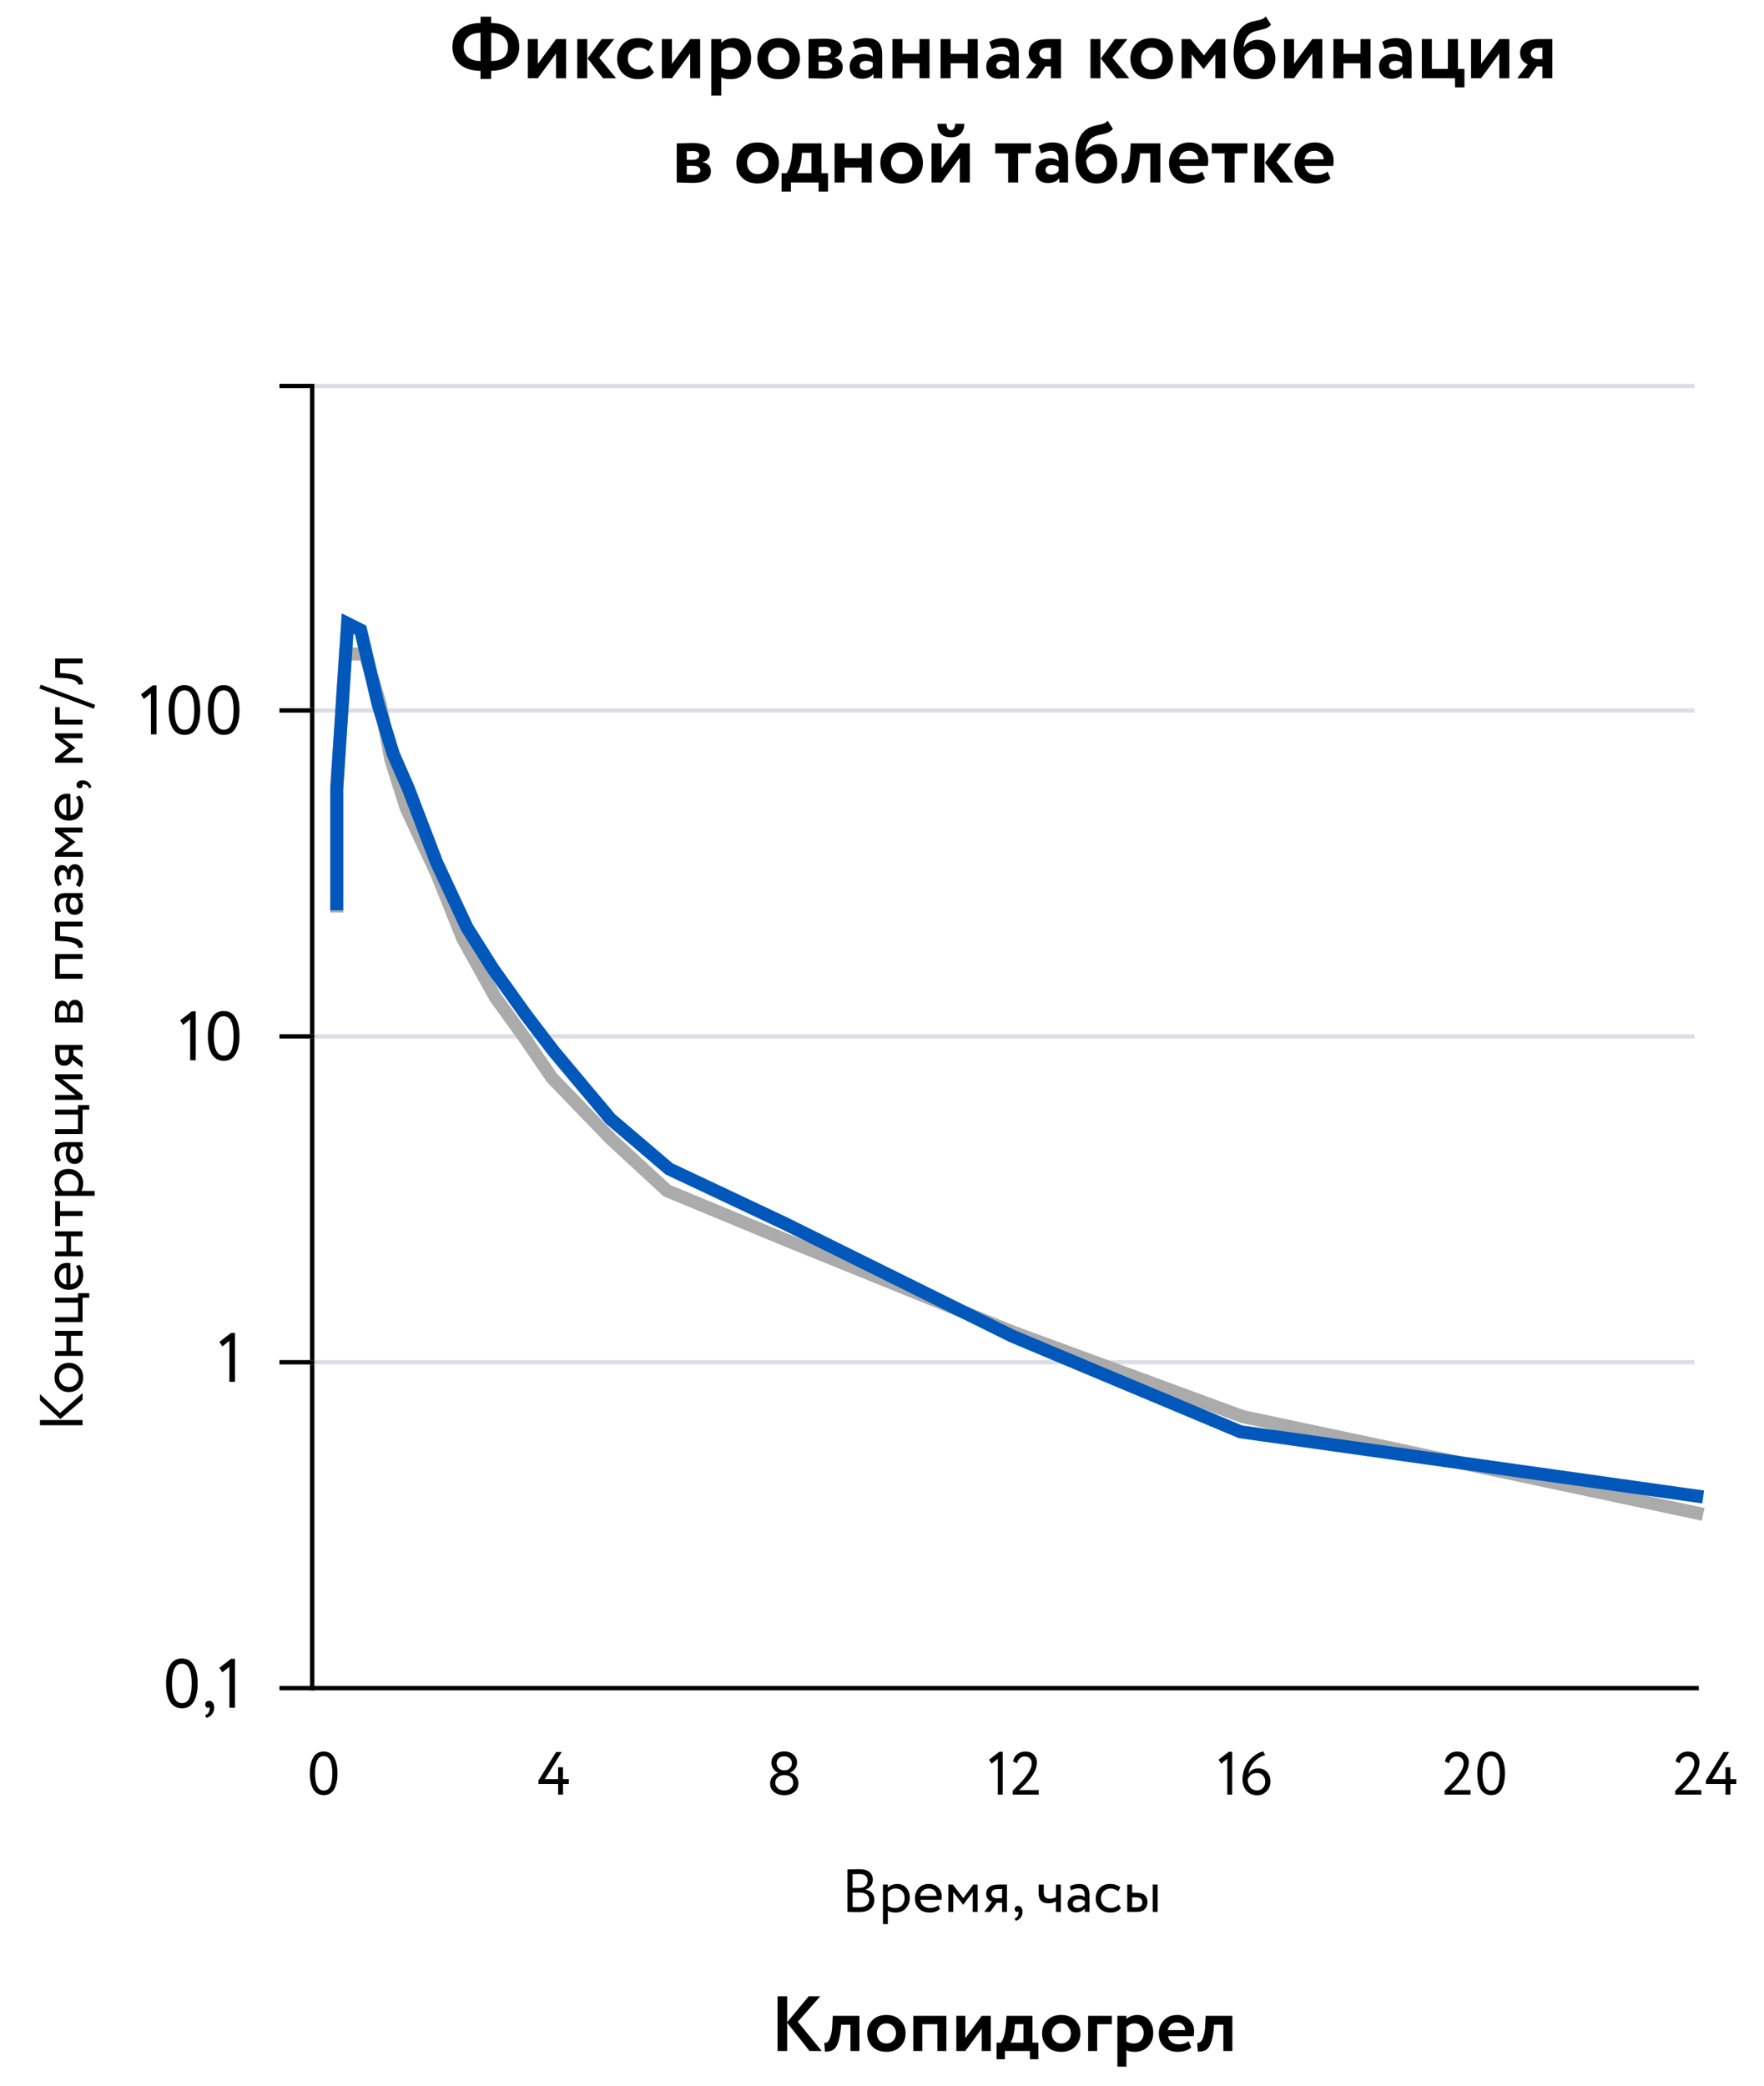 <svg width="406" height="480" viewBox="0 0 406 480" fill="none" xmlns="http://www.w3.org/2000/svg">
<path d="M391 388H72V389H391V388Z" fill="black"/>
<path d="M72.358 89H71.353V389H72.358V89Z" fill="black"/>
<path d="M390 88.328H70.348V89.328H390V88.328Z" fill="#DDDDE5"/>
<path d="M390 238H70.348V239H390V238Z" fill="#DDDDE5"/>
<path d="M390 163H70.348V164H390V163Z" fill="#DDDDE5"/>
<path d="M390 313H70.348V314H390V313Z" fill="#DDDDE5"/>
<path d="M72.358 88.328H64.318V89.328H72.358V88.328Z" fill="black"/>
<path d="M72.358 238H64.318V239H72.358V238Z" fill="black"/>
<path d="M72.358 163H64.318V164H72.358V163Z" fill="black"/>
<path d="M72.358 313H64.318V314H72.358V313Z" fill="black"/>
<path d="M72.358 388H64.318V389H72.358V388Z" fill="black"/>
<path d="M33.107 160.856L32.435 159.816L35.123 157.736H36.019V169H34.739V159.576L33.107 160.856ZM46.081 163.4C46.081 165.213 45.778 166.621 45.169 167.624C44.572 168.627 43.676 169.128 42.481 169.128C41.276 169.128 40.359 168.616 39.73 167.592C39.121 166.557 38.818 165.16 38.818 163.4C38.818 161.651 39.116 160.259 39.714 159.224C40.322 158.189 41.233 157.672 42.45 157.672C43.676 157.672 44.583 158.189 45.169 159.224C45.778 160.248 46.081 161.64 46.081 163.4ZM42.481 167.928C43.26 167.928 43.825 167.555 44.178 166.808C44.54 166.061 44.721 164.925 44.721 163.4C44.721 161.885 44.535 160.755 44.161 160.008C43.799 159.251 43.228 158.872 42.45 158.872C40.935 158.872 40.178 160.381 40.178 163.4C40.178 166.419 40.946 167.928 42.481 167.928ZM55.113 163.4C55.113 165.213 54.809 166.621 54.201 167.624C53.603 168.627 52.707 169.128 51.513 169.128C50.307 169.128 49.39 168.616 48.761 167.592C48.153 166.557 47.849 165.16 47.849 163.4C47.849 161.651 48.147 160.259 48.745 159.224C49.353 158.189 50.265 157.672 51.481 157.672C52.707 157.672 53.614 158.189 54.201 159.224C54.809 160.248 55.113 161.64 55.113 163.4ZM51.513 167.928C52.291 167.928 52.857 167.555 53.209 166.808C53.571 166.061 53.753 164.925 53.753 163.4C53.753 161.885 53.566 160.755 53.193 160.008C52.83 159.251 52.259 158.872 51.481 158.872C49.966 158.872 49.209 160.381 49.209 163.4C49.209 166.419 49.977 167.928 51.513 167.928ZM42.138 235.856L41.466 234.816L44.154 232.736H45.05V244H43.77V234.576L42.138 235.856ZM55.113 238.4C55.113 240.213 54.809 241.621 54.201 242.624C53.603 243.627 52.707 244.128 51.513 244.128C50.307 244.128 49.39 243.616 48.761 242.592C48.153 241.557 47.849 240.16 47.849 238.4C47.849 236.651 48.147 235.259 48.745 234.224C49.353 233.189 50.265 232.672 51.481 232.672C52.707 232.672 53.614 233.189 54.201 234.224C54.809 235.248 55.113 236.64 55.113 238.4ZM51.513 242.928C52.291 242.928 52.857 242.555 53.209 241.808C53.571 241.061 53.753 239.925 53.753 238.4C53.753 236.885 53.566 235.755 53.193 235.008C52.83 234.251 52.259 233.872 51.481 233.872C49.966 233.872 49.209 235.381 49.209 238.4C49.209 241.419 49.977 242.928 51.513 242.928ZM51.169 309.856L50.498 308.816L53.185 306.736H54.081V318H52.801V308.576L51.169 309.856ZM45.488 387.4C45.488 389.213 45.184 390.621 44.576 391.624C43.978 392.627 43.082 393.128 41.888 393.128C40.682 393.128 39.765 392.616 39.136 391.592C38.528 390.557 38.224 389.16 38.224 387.4C38.224 385.651 38.522 384.259 39.12 383.224C39.728 382.189 40.64 381.672 41.856 381.672C43.082 381.672 43.989 382.189 44.576 383.224C45.184 384.248 45.488 385.64 45.488 387.4ZM41.888 391.928C42.666 391.928 43.232 391.555 43.584 390.808C43.946 390.061 44.128 388.925 44.128 387.4C44.128 385.885 43.941 384.755 43.568 384.008C43.205 383.251 42.634 382.872 41.856 382.872C40.341 382.872 39.584 384.381 39.584 387.4C39.584 390.419 40.352 391.928 41.888 391.928ZM47.239 392.264C47.239 392.008 47.319 391.805 47.479 391.656C47.639 391.496 47.863 391.416 48.151 391.416C48.492 391.416 48.77 391.56 48.983 391.848C49.196 392.125 49.303 392.499 49.303 392.968C49.303 393.544 49.143 394.04 48.823 394.456C48.514 394.883 48.087 395.176 47.543 395.336L47.191 394.728C47.746 394.557 48.087 394.2 48.215 393.656C48.29 393.293 48.284 393.027 48.199 392.856C48.135 392.952 48.018 393 47.847 393C47.687 393 47.543 392.931 47.415 392.792C47.298 392.643 47.239 392.467 47.239 392.264ZM51.169 384.856L50.498 383.816L53.185 381.736H54.081V393H52.801V383.576L51.169 384.856Z" fill="black"/>
<path d="M9.2 322.266L9.2 320.824L13.806 325.192L19 320.6L19 322.126L13.89 326.564L9.2 322.266ZM19 326.802L19 327.992L9.2 327.992L9.2 326.802L19 326.802ZM18.216 319.432C17.581 320.048 16.793 320.356 15.85 320.356C14.898 320.356 14.114 320.048 13.498 319.432C12.873 318.807 12.56 317.995 12.56 316.996C12.56 315.998 12.873 315.19 13.498 314.574C14.114 313.949 14.898 313.636 15.85 313.636C16.802 313.636 17.591 313.949 18.216 314.574C18.832 315.19 19.14 315.998 19.14 316.996C19.14 317.986 18.832 318.798 18.216 319.432ZM14.24 318.55C14.651 318.961 15.187 319.166 15.85 319.166C16.513 319.166 17.049 318.966 17.46 318.564C17.88 318.154 18.09 317.631 18.09 316.996C18.09 316.362 17.885 315.844 17.474 315.442C17.054 315.032 16.513 314.826 15.85 314.826C15.206 314.826 14.669 315.032 14.24 315.442C13.82 315.844 13.61 316.362 13.61 316.996C13.61 317.631 13.82 318.149 14.24 318.55ZM19 306.28L19 307.4L16.34 307.4L16.34 310.9L19 310.9L19 312.02L12.7 312.02L12.7 310.9L15.29 310.9L15.29 307.4L12.7 307.4L12.7 306.28L19 306.28ZM19 298.655L19 304.255L12.7 304.255L12.7 303.135L17.95 303.135L17.95 299.775L12.7 299.775L12.7 298.655L17.95 298.655L17.95 297.605L20.54 297.605L20.54 298.655L19 298.655ZM17.432 291.423L18.314 291.073C18.865 291.68 19.14 292.469 19.14 293.439C19.14 294.466 18.841 295.283 18.244 295.889C17.647 296.505 16.849 296.813 15.85 296.813C14.907 296.813 14.123 296.524 13.498 295.945C12.873 295.376 12.56 294.583 12.56 293.565C12.56 292.725 12.831 292.03 13.372 291.479C13.904 290.919 14.595 290.639 15.444 290.639C15.715 290.639 15.967 290.663 16.2 290.709L16.2 295.553C16.788 295.507 17.25 295.287 17.586 294.895C17.922 294.494 18.09 293.981 18.09 293.355C18.09 292.534 17.871 291.89 17.432 291.423ZM13.61 293.621C13.61 294.172 13.764 294.629 14.072 294.993C14.38 295.348 14.786 295.558 15.29 295.623L15.29 291.801C14.767 291.829 14.357 292.007 14.058 292.333C13.759 292.651 13.61 293.08 13.61 293.621ZM19 283.38L19 284.5L16.34 284.5L16.34 288L19 288L19 289.12L12.7 289.12L12.7 288L15.29 288L15.29 284.5L12.7 284.5L12.7 283.38L19 283.38ZM13.82 279.842L13.82 282.152L12.7 282.152L12.7 276.412L13.82 276.412L13.82 278.722L19 278.722L19 279.842L13.82 279.842ZM21.8 274.068L21.8 275.188L12.7 275.188L12.7 274.068L13.442 274.068C13.181 273.844 12.971 273.536 12.812 273.144C12.644 272.752 12.56 272.346 12.56 271.926C12.56 271.03 12.859 270.326 13.456 269.812C14.044 269.28 14.809 269.014 15.752 269.014C16.713 269.014 17.521 269.318 18.174 269.924C18.818 270.522 19.14 271.31 19.14 272.29C19.14 273.046 18.995 273.639 18.706 274.068L21.8 274.068ZM13.61 272.248C13.61 272.995 13.899 273.602 14.478 274.068L17.6 274.068C17.927 273.574 18.09 273.014 18.09 272.388C18.09 271.726 17.88 271.198 17.46 270.806C17.031 270.405 16.475 270.204 15.794 270.204C15.131 270.204 14.604 270.386 14.212 270.75C13.811 271.114 13.61 271.614 13.61 272.248ZM14.03 267.073L13.134 267.367C12.751 266.742 12.56 266.042 12.56 265.267C12.56 264.418 12.77 263.802 13.19 263.419C13.61 263.036 14.259 262.845 15.136 262.845L19 262.845L19 263.909L18.188 263.909C18.795 264.404 19.098 265.076 19.098 265.925C19.098 266.504 18.925 266.97 18.58 267.325C18.225 267.68 17.749 267.857 17.152 267.857C16.536 267.857 16.051 267.638 15.696 267.199C15.332 266.76 15.15 266.186 15.15 265.477C15.15 264.814 15.285 264.292 15.556 263.909C14.847 263.909 14.338 264.007 14.03 264.203C13.722 264.399 13.568 264.777 13.568 265.337C13.568 265.906 13.722 266.485 14.03 267.073ZM18.09 265.533C18.09 264.908 17.819 264.366 17.278 263.909L16.48 263.909C16.2 264.301 16.06 264.772 16.06 265.323C16.06 265.706 16.153 266.028 16.34 266.289C16.517 266.541 16.769 266.667 17.096 266.667C17.404 266.667 17.647 266.569 17.824 266.373C18.001 266.168 18.09 265.888 18.09 265.533ZM19 255.37L19 260.97L12.7 260.97L12.7 259.85L17.95 259.85L17.95 256.49L12.7 256.49L12.7 255.37L17.95 255.37L17.95 254.32L20.54 254.32L20.54 255.37L19 255.37ZM14.31 248.348L19 251.988L19 253.108L12.7 253.108L12.7 251.988L17.39 251.988L12.7 248.348L12.7 247.228L19 247.228L19 248.348L14.31 248.348ZM12.7 242.434L12.7 240.474L19 240.474L19 241.594L16.9 241.594L16.9 242.812L19 244.352L19 245.71L16.62 243.89C16.536 244.273 16.331 244.595 16.004 244.856C15.668 245.118 15.267 245.248 14.8 245.248C14.156 245.248 13.647 245.015 13.274 244.548C12.891 244.082 12.7 243.377 12.7 242.434ZM14.828 244.058C15.127 244.058 15.374 243.942 15.57 243.708C15.757 243.475 15.85 243.2 15.85 242.882L15.85 241.594L13.75 241.594L13.75 242.616C13.75 243.092 13.848 243.452 14.044 243.694C14.24 243.937 14.501 244.058 14.828 244.058ZM19 235.294L12.7 235.294C12.7 235.247 12.7 235.182 12.7 235.098C12.691 235.014 12.686 234.892 12.686 234.734C12.677 234.575 12.672 234.43 12.672 234.3C12.653 233.609 12.644 233.18 12.644 233.012C12.644 231.201 13.185 230.296 14.268 230.296C14.641 230.296 14.963 230.412 15.234 230.646C15.495 230.879 15.654 231.182 15.71 231.556L15.738 231.556C15.915 230.576 16.41 230.086 17.222 230.086C18.445 230.086 19.056 231.052 19.056 232.984C19.056 233.077 19.047 233.488 19.028 234.216C19.028 234.356 19.023 234.51 19.014 234.678C19.014 234.846 19.009 234.976 19 235.07C19 235.163 19 235.238 19 235.294ZM16.172 232.83L16.172 234.174L18.104 234.174C18.132 233.502 18.146 233.072 18.146 232.886C18.146 231.812 17.81 231.276 17.138 231.276C16.494 231.276 16.172 231.794 16.172 232.83ZM13.554 232.928C13.554 233.198 13.568 233.614 13.596 234.174L15.472 234.174L15.472 232.76C15.472 232.377 15.383 232.069 15.206 231.836C15.029 231.602 14.791 231.486 14.492 231.486C13.867 231.486 13.554 231.966 13.554 232.928ZM19 219.561L19 220.681L13.75 220.681L13.75 224.111L19 224.111L19 225.231L12.7 225.231L12.7 219.561L19 219.561ZM19 212.102L19 213.222L13.82 213.222L13.82 215.434L14.884 215.504C15.752 215.579 16.475 215.691 17.054 215.84C17.623 215.98 18.053 216.167 18.342 216.4C18.622 216.624 18.818 216.862 18.93 217.114C19.033 217.366 19.084 217.674 19.084 218.038L17.992 218.122C18.001 218.019 17.987 217.912 17.95 217.8C17.903 217.688 17.81 217.567 17.67 217.436C17.53 217.296 17.343 217.175 17.11 217.072C16.877 216.96 16.55 216.862 16.13 216.778C15.701 216.685 15.211 216.624 14.66 216.596L12.7 216.484L12.7 212.102L19 212.102ZM14.03 209.747L13.134 210.041C12.751 209.415 12.56 208.715 12.56 207.941C12.56 207.091 12.77 206.475 13.19 206.093C13.61 205.71 14.259 205.519 15.136 205.519L19 205.519L19 206.583L18.188 206.583C18.795 207.077 19.098 207.749 19.098 208.599C19.098 209.177 18.925 209.644 18.58 209.999C18.225 210.353 17.749 210.531 17.152 210.531C16.536 210.531 16.051 210.311 15.696 209.873C15.332 209.434 15.15 208.86 15.15 208.151C15.15 207.488 15.285 206.965 15.556 206.583C14.847 206.583 14.338 206.681 14.03 206.877C13.722 207.073 13.568 207.451 13.568 208.011C13.568 208.58 13.722 209.159 14.03 209.747ZM18.09 208.207C18.09 207.581 17.819 207.04 17.278 206.583L16.48 206.583C16.2 206.975 16.06 207.446 16.06 207.997C16.06 208.379 16.153 208.701 16.34 208.963C16.517 209.215 16.769 209.341 17.096 209.341C17.404 209.341 17.647 209.243 17.824 209.047C18.001 208.841 18.09 208.561 18.09 208.207ZM19.14 201.557C19.14 202.033 19.061 202.537 18.902 203.069C18.734 203.583 18.529 203.947 18.286 204.161L17.446 203.587C17.651 203.335 17.819 203.037 17.95 202.691C18.071 202.337 18.132 202.015 18.132 201.725C18.132 201.24 18.039 200.843 17.852 200.535C17.656 200.227 17.404 200.073 17.096 200.073C16.835 200.073 16.634 200.185 16.494 200.409C16.354 200.624 16.284 200.923 16.284 201.305L16.284 202.369L15.374 202.369L15.374 201.375C15.374 201.058 15.29 200.797 15.122 200.591C14.945 200.386 14.73 200.283 14.478 200.283C14.198 200.283 13.979 200.405 13.82 200.647C13.652 200.89 13.568 201.217 13.568 201.627C13.568 202.29 13.801 202.92 14.268 203.517L13.4 203.951C13.139 203.699 12.933 203.349 12.784 202.901C12.635 202.444 12.56 201.963 12.56 201.459C12.56 200.713 12.709 200.134 13.008 199.723C13.307 199.303 13.722 199.093 14.254 199.093C14.982 199.093 15.477 199.462 15.738 200.199L15.766 200.199C15.813 199.789 15.976 199.467 16.256 199.233C16.527 199 16.858 198.883 17.25 198.883C17.829 198.883 18.291 199.131 18.636 199.625C18.972 200.111 19.14 200.755 19.14 201.557ZM19 196.057L19 197.177L12.7 197.177L12.7 196.155L15.822 193.733L12.7 191.437L12.7 190.443L19 190.443L19 191.563L14.408 191.563L17.334 193.747L17.334 193.789L14.408 196.057L19 196.057ZM17.432 183.443L18.314 183.093C18.865 183.7 19.14 184.488 19.14 185.459C19.14 186.486 18.841 187.302 18.244 187.909C17.647 188.525 16.849 188.833 15.85 188.833C14.907 188.833 14.123 188.544 13.498 187.965C12.873 187.396 12.56 186.602 12.56 185.585C12.56 184.745 12.831 184.05 13.372 183.499C13.904 182.939 14.595 182.659 15.444 182.659C15.715 182.659 15.967 182.682 16.2 182.729L16.2 187.573C16.788 187.526 17.25 187.307 17.586 186.915C17.922 186.514 18.09 186 18.09 185.375C18.09 184.554 17.871 183.91 17.432 183.443ZM13.61 185.641C13.61 186.192 13.764 186.649 14.072 187.013C14.38 187.368 14.786 187.578 15.29 187.643L15.29 183.821C14.767 183.849 14.357 184.026 14.058 184.353C13.759 184.67 13.61 185.1 13.61 185.641ZM18.356 181.391C18.132 181.391 17.955 181.321 17.824 181.181C17.684 181.041 17.614 180.845 17.614 180.593C17.614 180.295 17.74 180.052 17.992 179.865C18.235 179.679 18.561 179.585 18.972 179.585C19.476 179.585 19.91 179.725 20.274 180.005C20.647 180.276 20.904 180.649 21.044 181.125L20.512 181.433C20.363 180.948 20.05 180.649 19.574 180.537C19.257 180.472 19.023 180.477 18.874 180.551C18.958 180.607 19 180.71 19 180.859C19 180.999 18.939 181.125 18.818 181.237C18.687 181.34 18.533 181.391 18.356 181.391ZM19 174.387L19 175.507L12.7 175.507L12.7 174.485L15.822 172.063L12.7 169.767L12.7 168.773L19 168.773L19 169.893L14.408 169.893L17.334 172.077L17.334 172.119L14.408 174.387L19 174.387ZM19 165.623L19 166.743L12.7 166.743L12.7 162.753L13.75 162.753L13.75 165.623L19 165.623ZM21.912 162.217L21.59 163.099L9.06 158.437L9.382 157.569L21.912 162.217ZM19 151.549L19 152.669L13.82 152.669L13.82 154.881L14.884 154.951C15.752 155.026 16.475 155.138 17.054 155.287C17.623 155.427 18.053 155.614 18.342 155.847C18.622 156.071 18.818 156.309 18.93 156.561C19.033 156.813 19.084 157.121 19.084 157.485L17.992 157.569C18.001 157.467 17.987 157.359 17.95 157.247C17.903 157.135 17.81 157.014 17.67 156.883C17.53 156.743 17.343 156.622 17.11 156.519C16.877 156.407 16.55 156.309 16.13 156.225C15.701 156.132 15.211 156.071 14.66 156.043L12.7 155.931L12.7 151.549L19 151.549Z" fill="black"/>
<path d="M181.171 472H178.957V459.4H181.171V465.376L186.139 459.4H188.803L183.619 465.268L189.127 472H186.319L181.171 465.502V472ZM197.802 472H195.732V465.97H193.59L193.536 466.834C193.38 468.298 193.152 469.414 192.852 470.182C192.564 470.95 192.192 471.472 191.736 471.748C191.292 472.012 190.674 472.15 189.882 472.162L189.702 470.146C189.966 470.158 190.212 470.086 190.44 469.93C190.704 469.738 190.938 469.336 191.142 468.724C191.346 468.112 191.478 467.344 191.538 466.42L191.664 463.9H197.802V472ZM200.809 471.01C200.005 470.206 199.603 469.186 199.603 467.95C199.603 466.714 200.005 465.7 200.809 464.908C201.613 464.104 202.681 463.702 204.013 463.702C205.333 463.702 206.395 464.104 207.199 464.908C208.015 465.7 208.423 466.714 208.423 467.95C208.423 469.174 208.015 470.194 207.199 471.01C206.383 471.802 205.321 472.198 204.013 472.198C202.681 472.198 201.613 471.802 200.809 471.01ZM202.447 466.294C202.027 466.726 201.817 467.278 201.817 467.95C201.817 468.622 202.021 469.18 202.429 469.624C202.849 470.056 203.377 470.272 204.013 470.272C204.661 470.272 205.189 470.056 205.597 469.624C206.017 469.192 206.227 468.634 206.227 467.95C206.227 467.278 206.017 466.726 205.597 466.294C205.177 465.862 204.649 465.646 204.013 465.646C203.389 465.646 202.867 465.862 202.447 466.294ZM217.811 472H215.741V465.844H212.285V472H210.215V463.9H217.811V472ZM225.961 466.87L222.181 472H220.111V463.9H222.181V469.03L225.961 463.9H228.031V472H225.961V466.87ZM231.295 473.89H229.369V470.074H230.395C231.031 469.222 231.409 467.812 231.529 465.844L231.655 463.9H237.631V470.074H238.981V473.89H237.037V472H231.295V473.89ZM233.581 465.844L233.527 466.672C233.383 468.232 233.059 469.366 232.555 470.074H235.561V465.844H233.581ZM241.045 471.01C240.241 470.206 239.839 469.186 239.839 467.95C239.839 466.714 240.241 465.7 241.045 464.908C241.849 464.104 242.917 463.702 244.249 463.702C245.569 463.702 246.631 464.104 247.435 464.908C248.251 465.7 248.659 466.714 248.659 467.95C248.659 469.174 248.251 470.194 247.435 471.01C246.619 471.802 245.557 472.198 244.249 472.198C242.917 472.198 241.849 471.802 241.045 471.01ZM242.683 466.294C242.263 466.726 242.053 467.278 242.053 467.95C242.053 468.622 242.257 469.18 242.665 469.624C243.085 470.056 243.613 470.272 244.249 470.272C244.897 470.272 245.425 470.056 245.833 469.624C246.253 469.192 246.463 468.634 246.463 467.95C246.463 467.278 246.253 466.726 245.833 466.294C245.413 465.862 244.885 465.646 244.249 465.646C243.625 465.646 243.103 465.862 242.683 466.294ZM252.521 472H250.451V463.9H255.887V465.844H252.521V472ZM259.253 475.6H257.183V463.9H259.253V464.674C259.517 464.386 259.877 464.152 260.333 463.972C260.789 463.792 261.263 463.702 261.755 463.702C262.871 463.702 263.759 464.086 264.419 464.854C265.091 465.634 265.427 466.624 265.427 467.824C265.427 469.084 265.031 470.128 264.239 470.956C263.447 471.784 262.415 472.198 261.143 472.198C260.327 472.198 259.697 472.066 259.253 471.802V475.6ZM261.107 465.646C260.387 465.646 259.769 465.94 259.253 466.528V469.804C259.745 470.116 260.315 470.272 260.963 470.272C261.647 470.272 262.193 470.05 262.601 469.606C263.021 469.162 263.231 468.586 263.231 467.878C263.231 467.206 263.039 466.666 262.655 466.258C262.283 465.85 261.767 465.646 261.107 465.646ZM273.574 469.732L274.168 471.19C273.364 471.862 272.332 472.198 271.072 472.198C269.776 472.198 268.72 471.808 267.904 471.028C267.112 470.26 266.716 469.234 266.716 467.95C266.716 466.75 267.106 465.742 267.886 464.926C268.666 464.11 269.704 463.702 271 463.702C272.068 463.702 272.974 464.056 273.718 464.764C274.462 465.472 274.834 466.372 274.834 467.464C274.834 467.944 274.792 468.316 274.708 468.58H268.858C268.942 469.168 269.2 469.63 269.632 469.966C270.076 470.302 270.628 470.47 271.288 470.47C272.188 470.47 272.95 470.224 273.574 469.732ZM270.91 465.43C269.734 465.43 269.026 466.018 268.786 467.194H272.764C272.776 466.678 272.608 466.258 272.26 465.934C271.924 465.598 271.474 465.43 270.91 465.43ZM283.636 472H281.566V465.97H279.424L279.37 466.834C279.214 468.298 278.986 469.414 278.686 470.182C278.398 470.95 278.026 471.472 277.57 471.748C277.126 472.012 276.508 472.15 275.716 472.162L275.536 470.146C275.8 470.158 276.046 470.086 276.274 469.93C276.538 469.738 276.772 469.336 276.976 468.724C277.18 468.112 277.312 467.344 277.372 466.42L277.498 463.9H283.636V472Z" fill="black"/>
<path d="M195.042 439.986V430.214C196.34 430.177 197.236 430.158 197.73 430.158C198.794 430.158 199.583 430.373 200.096 430.802C200.619 431.222 200.88 431.815 200.88 432.58C200.88 433.149 200.731 433.625 200.432 434.008C200.134 434.391 199.723 434.671 199.2 434.848V434.876C199.835 434.979 200.33 435.231 200.684 435.632C201.048 436.033 201.23 436.556 201.23 437.2C201.23 438.133 200.913 438.843 200.278 439.328C199.644 439.804 198.776 440.042 197.674 440.042C196.601 440.042 195.724 440.023 195.042 439.986ZM197.814 435.534H196.232V438.866C196.615 438.903 197.119 438.922 197.744 438.922C198.482 438.922 199.046 438.773 199.438 438.474C199.84 438.166 200.04 437.718 200.04 437.13C200.04 436.617 199.844 436.225 199.452 435.954C199.07 435.674 198.524 435.534 197.814 435.534ZM197.702 431.278C197.422 431.278 196.932 431.292 196.232 431.32V434.484H197.8C198.351 434.484 198.804 434.339 199.158 434.05C199.513 433.751 199.69 433.35 199.69 432.846C199.69 431.801 199.028 431.278 197.702 431.278ZM204.341 442.8H203.221V433.7H204.341V434.442C204.565 434.181 204.873 433.971 205.265 433.812C205.657 433.644 206.063 433.56 206.483 433.56C207.379 433.56 208.084 433.859 208.597 434.456C209.129 435.044 209.395 435.809 209.395 436.752C209.395 437.713 209.092 438.521 208.485 439.174C207.888 439.818 207.099 440.14 206.119 440.14C205.363 440.14 204.77 439.995 204.341 439.706V442.8ZM206.161 434.61C205.414 434.61 204.808 434.899 204.341 435.478V438.6C204.836 438.927 205.396 439.09 206.021 439.09C206.684 439.09 207.211 438.88 207.603 438.46C208.004 438.031 208.205 437.475 208.205 436.794C208.205 436.131 208.023 435.604 207.659 435.212C207.295 434.811 206.796 434.61 206.161 434.61ZM215.97 438.432L216.32 439.314C215.714 439.865 214.925 440.14 213.954 440.14C212.928 440.14 212.111 439.841 211.504 439.244C210.888 438.647 210.58 437.849 210.58 436.85C210.58 435.907 210.87 435.123 211.448 434.498C212.018 433.873 212.811 433.56 213.828 433.56C214.668 433.56 215.364 433.831 215.914 434.372C216.474 434.904 216.754 435.595 216.754 436.444C216.754 436.715 216.731 436.967 216.684 437.2H211.84C211.887 437.788 212.106 438.25 212.498 438.586C212.9 438.922 213.413 439.09 214.038 439.09C214.86 439.09 215.504 438.871 215.97 438.432ZM213.772 434.61C213.222 434.61 212.764 434.764 212.4 435.072C212.046 435.38 211.836 435.786 211.77 436.29H215.592C215.564 435.767 215.387 435.357 215.06 435.058C214.743 434.759 214.314 434.61 213.772 434.61ZM219.394 440H218.274V433.7H219.296L221.718 436.822L224.014 433.7H225.008V440H223.888V435.408L221.704 438.334H221.662L219.394 435.408V440ZM229.795 433.7H231.755V440H230.635V437.9H229.417L227.877 440H226.519L228.339 437.62C227.957 437.536 227.635 437.331 227.373 437.004C227.112 436.668 226.981 436.267 226.981 435.8C226.981 435.156 227.215 434.647 227.681 434.274C228.148 433.891 228.853 433.7 229.795 433.7ZM228.171 435.828C228.171 436.127 228.288 436.374 228.521 436.57C228.755 436.757 229.03 436.85 229.347 436.85H230.635V434.75H229.613C229.137 434.75 228.778 434.848 228.535 435.044C228.293 435.24 228.171 435.501 228.171 435.828ZM233.539 439.356C233.539 439.132 233.609 438.955 233.749 438.824C233.889 438.684 234.085 438.614 234.337 438.614C234.636 438.614 234.879 438.74 235.065 438.992C235.252 439.235 235.345 439.561 235.345 439.972C235.345 440.476 235.205 440.91 234.925 441.274C234.655 441.647 234.281 441.904 233.805 442.044L233.497 441.512C233.983 441.363 234.281 441.05 234.393 440.574C234.459 440.257 234.454 440.023 234.379 439.874C234.323 439.958 234.221 440 234.071 440C233.931 440 233.805 439.939 233.693 439.818C233.591 439.687 233.539 439.533 233.539 439.356ZM243.036 433.7H244.156V440H243.036V437.55C242.551 437.858 241.967 438.012 241.286 438.012C239.793 438.012 239.046 437.209 239.046 435.604V433.7H240.236V435.478C240.236 436.467 240.689 436.962 241.594 436.962C242.182 436.962 242.663 436.831 243.036 436.57V433.7ZM246.514 435.03L246.22 434.134C246.845 433.751 247.545 433.56 248.32 433.56C249.169 433.56 249.785 433.77 250.168 434.19C250.551 434.61 250.742 435.259 250.742 436.136V440H249.678V439.188C249.183 439.795 248.511 440.098 247.662 440.098C247.083 440.098 246.617 439.925 246.262 439.58C245.907 439.225 245.73 438.749 245.73 438.152C245.73 437.536 245.949 437.051 246.388 436.696C246.827 436.332 247.401 436.15 248.11 436.15C248.773 436.15 249.295 436.285 249.678 436.556C249.678 435.847 249.58 435.338 249.384 435.03C249.188 434.722 248.81 434.568 248.25 434.568C247.681 434.568 247.102 434.722 246.514 435.03ZM248.054 439.09C248.679 439.09 249.221 438.819 249.678 438.278V437.48C249.286 437.2 248.815 437.06 248.264 437.06C247.881 437.06 247.559 437.153 247.298 437.34C247.046 437.517 246.92 437.769 246.92 438.096C246.92 438.404 247.018 438.647 247.214 438.824C247.419 439.001 247.699 439.09 248.054 439.09ZM257.461 438.278L257.993 439.09C257.452 439.79 256.645 440.14 255.571 440.14C254.563 440.14 253.747 439.841 253.121 439.244C252.505 438.647 252.197 437.849 252.197 436.85C252.197 435.926 252.501 435.147 253.107 434.512C253.714 433.877 254.475 433.56 255.389 433.56C256.491 433.56 257.317 433.835 257.867 434.386L257.349 435.268C256.864 434.829 256.262 434.61 255.543 434.61C254.955 434.61 254.447 434.825 254.017 435.254C253.597 435.674 253.387 436.206 253.387 436.85C253.387 437.531 253.602 438.073 254.031 438.474C254.47 438.885 255.011 439.09 255.655 439.09C256.383 439.09 256.985 438.819 257.461 438.278ZM261.483 440H259.453V433.7H260.573V435.59H261.609C262.468 435.59 263.098 435.786 263.499 436.178C263.901 436.561 264.101 437.088 264.101 437.76C264.101 438.395 263.891 438.927 263.471 439.356C263.07 439.785 262.407 440 261.483 440ZM266.425 440H265.305V433.7H266.425V440ZM261.399 436.64H260.573V438.95H261.385C261.917 438.95 262.305 438.857 262.547 438.67C262.79 438.483 262.911 438.194 262.911 437.802C262.911 437.027 262.407 436.64 261.399 436.64Z" fill="black"/>
<path d="M77.675 408.1C77.675 409.687 77.409 410.919 76.877 411.796C76.354 412.673 75.57 413.112 74.525 413.112C73.47 413.112 72.668 412.664 72.117 411.768C71.585 410.863 71.319 409.64 71.319 408.1C71.319 406.569 71.58 405.351 72.103 404.446C72.635 403.541 73.433 403.088 74.497 403.088C75.57 403.088 76.364 403.541 76.877 404.446C77.409 405.342 77.675 406.56 77.675 408.1ZM74.525 412.062C75.206 412.062 75.701 411.735 76.009 411.082C76.326 410.429 76.485 409.435 76.485 408.1C76.485 406.775 76.322 405.785 75.995 405.132C75.677 404.469 75.178 404.138 74.497 404.138C73.171 404.138 72.509 405.459 72.509 408.1C72.509 410.741 73.181 412.062 74.525 412.062Z" fill="black"/>
<path d="M129.573 413H128.453V410.55H123.931V409.752L127.991 403.2H129.279L125.401 409.43H128.453V406.7H129.573V409.43H130.931V410.55H129.573V413Z" fill="black"/>
<path d="M180.327 407.4H180.691C181.111 407.4 181.475 407.241 181.783 406.924C182.1 406.607 182.259 406.229 182.259 405.79C182.259 405.305 182.091 404.917 181.755 404.628C181.419 404.329 180.994 404.18 180.481 404.18C179.977 404.18 179.562 404.329 179.235 404.628C178.908 404.927 178.745 405.314 178.745 405.79C178.745 406.229 178.904 406.607 179.221 406.924C179.538 407.241 179.907 407.4 180.327 407.4ZM180.677 408.52H180.369C179.837 408.52 179.38 408.683 178.997 409.01C178.624 409.327 178.437 409.743 178.437 410.256C178.437 410.769 178.628 411.194 179.011 411.53C179.403 411.857 179.898 412.02 180.495 412.02C181.12 412.02 181.62 411.861 181.993 411.544C182.376 411.217 182.567 410.788 182.567 410.256C182.558 409.733 182.376 409.313 182.021 408.996C181.666 408.679 181.218 408.52 180.677 408.52ZM177.247 410.466C177.247 409.878 177.415 409.36 177.751 408.912C178.087 408.455 178.535 408.147 179.095 407.988V407.946C178.647 407.797 178.278 407.507 177.989 407.078C177.7 406.639 177.555 406.154 177.555 405.622C177.555 404.866 177.835 404.25 178.395 403.774C178.964 403.298 179.664 403.06 180.495 403.06C181.326 403.06 182.026 403.298 182.595 403.774C183.164 404.25 183.449 404.866 183.449 405.622C183.449 406.117 183.3 406.579 183.001 407.008C182.712 407.428 182.324 407.736 181.839 407.932V407.974C182.399 408.067 182.856 408.338 183.211 408.786C183.575 409.225 183.757 409.757 183.757 410.382C183.757 411.241 183.444 411.913 182.819 412.398C182.184 412.893 181.414 413.14 180.509 413.14C179.585 413.14 178.81 412.897 178.185 412.412C177.56 411.927 177.247 411.278 177.247 410.466Z" fill="black"/>
<path d="M228.234 405.874L227.646 404.964L229.998 403.144H230.782V413H229.662V404.754L228.234 405.874ZM239.069 413H233.091V412.09C234.36 410.849 235.294 409.859 235.891 409.122C236.946 407.797 237.473 406.686 237.473 405.79C237.473 405.323 237.328 404.945 237.039 404.656C236.759 404.357 236.372 404.208 235.877 404.208C235.448 404.208 235.07 404.348 234.743 404.628C234.426 404.899 234.22 405.281 234.127 405.776L233.175 405.384C233.287 404.684 233.6 404.129 234.113 403.718C234.636 403.298 235.256 403.088 235.975 403.088C236.834 403.088 237.496 403.335 237.963 403.83C238.43 404.325 238.663 404.903 238.663 405.566C238.663 406.826 238.061 408.165 236.857 409.584C236.316 410.219 235.882 410.695 235.555 411.012C235.275 411.292 234.939 411.605 234.547 411.95H239.069V413Z" fill="black"/>
<path d="M281.05 405.874L280.462 404.964L282.814 403.144H283.598V413H282.478V404.754L281.05 405.874ZM285.976 409.528C285.976 408.688 286.116 407.881 286.396 407.106C286.686 406.331 287.068 405.673 287.544 405.132C288.524 404.021 289.588 403.331 290.736 403.06L291.198 403.914C290.274 404.147 289.439 404.647 288.692 405.412C287.974 406.159 287.507 407.111 287.292 408.268C287.759 407.4 288.529 406.966 289.602 406.966C290.414 406.966 291.082 407.246 291.604 407.806C292.136 408.366 292.402 409.089 292.402 409.976C292.402 410.891 292.099 411.651 291.492 412.258C290.895 412.846 290.19 413.14 289.378 413.14C288.324 413.14 287.493 412.795 286.886 412.104C286.28 411.395 285.976 410.536 285.976 409.528ZM287.166 409.528C287.166 410.228 287.358 410.821 287.74 411.306C288.123 411.782 288.664 412.02 289.364 412.02C289.887 412.02 290.326 411.829 290.68 411.446C291.035 411.045 291.212 410.583 291.212 410.06C291.212 409.453 291.035 408.963 290.68 408.59C290.335 408.207 289.85 408.016 289.224 408.016C288.73 408.016 288.296 408.161 287.922 408.45C287.558 408.739 287.306 409.099 287.166 409.528Z" fill="black"/>
<path d="M338.465 413H332.487V412.09C333.757 410.849 334.69 409.859 335.287 409.122C336.342 407.797 336.869 406.686 336.869 405.79C336.869 405.323 336.725 404.945 336.435 404.656C336.155 404.357 335.768 404.208 335.273 404.208C334.844 404.208 334.466 404.348 334.139 404.628C333.822 404.899 333.617 405.281 333.523 405.776L332.571 405.384C332.683 404.684 332.996 404.129 333.509 403.718C334.032 403.298 334.653 403.088 335.371 403.088C336.23 403.088 336.893 403.335 337.359 403.83C337.826 404.325 338.059 404.903 338.059 405.566C338.059 406.826 337.457 408.165 336.253 409.584C335.712 410.219 335.278 410.695 334.951 411.012C334.671 411.292 334.335 411.605 333.943 411.95H338.465V413ZM346.366 408.1C346.366 409.687 346.1 410.919 345.568 411.796C345.046 412.673 344.262 413.112 343.216 413.112C342.162 413.112 341.359 412.664 340.808 411.768C340.276 410.863 340.01 409.64 340.01 408.1C340.01 406.569 340.272 405.351 340.794 404.446C341.326 403.541 342.124 403.088 343.188 403.088C344.262 403.088 345.055 403.541 345.568 404.446C346.1 405.342 346.366 406.56 346.366 408.1ZM343.216 412.062C343.898 412.062 344.392 411.735 344.7 411.082C345.018 410.429 345.176 409.435 345.176 408.1C345.176 406.775 345.013 405.785 344.686 405.132C344.369 404.469 343.87 404.138 343.188 404.138C341.863 404.138 341.2 405.459 341.2 408.1C341.2 410.741 341.872 412.062 343.216 412.062Z" fill="black"/>
<path d="M391.568 413H385.59V412.09C386.859 410.849 387.793 409.859 388.39 409.122C389.445 407.797 389.972 406.686 389.972 405.79C389.972 405.323 389.827 404.945 389.538 404.656C389.258 404.357 388.871 404.208 388.376 404.208C387.947 404.208 387.569 404.348 387.242 404.628C386.925 404.899 386.719 405.281 386.626 405.776L385.674 405.384C385.786 404.684 386.099 404.129 386.612 403.718C387.135 403.298 387.755 403.088 388.474 403.088C389.333 403.088 389.995 403.335 390.462 403.83C390.929 404.325 391.162 404.903 391.162 405.566C391.162 406.826 390.56 408.165 389.356 409.584C388.815 410.219 388.381 410.695 388.054 411.012C387.774 411.292 387.438 411.605 387.046 411.95H391.568V413ZM398.265 413H397.145V410.55H392.623V409.752L396.683 403.2H397.971L394.093 409.43H397.145V406.7H398.265V409.43H399.623V410.55H398.265V413Z" fill="black"/>
<path d="M113.052 18.16H110.592V16.3C108.645 16.3 107.078 15.82 105.892 14.86C104.718 13.887 104.132 12.533 104.132 10.8C104.132 9.08 104.718 7.74 105.892 6.78C107.078 5.807 108.645 5.313 110.592 5.3V3.84H113.052V5.3C114.985 5.313 116.545 5.813 117.732 6.8C118.918 7.787 119.512 9.12 119.512 10.8C119.512 12.507 118.918 13.853 117.732 14.84C116.558 15.787 114.998 16.273 113.052 16.3V18.16ZM116.912 10.8C116.912 9.813 116.578 9.033 115.912 8.46C115.245 7.873 114.292 7.573 113.052 7.56V14.04C115.625 14.027 116.912 12.947 116.912 10.8ZM106.732 10.8C106.732 11.84 107.065 12.64 107.732 13.2C108.398 13.747 109.352 14.027 110.592 14.04V7.56C109.365 7.573 108.412 7.873 107.732 8.46C107.065 9.033 106.732 9.813 106.732 10.8ZM127.989 12.3L123.789 18H121.489V9L123.789 9V14.7L127.989 9H130.289V18L127.989 18V12.3ZM138.476 9H141.376L137.916 13.28L141.796 18H138.796L135.236 13.46L138.476 9ZM135.156 18H132.856V9L135.156 9V18ZM149.422 14.98L150.502 16.66C149.742 17.7 148.549 18.22 146.922 18.22C145.469 18.22 144.289 17.787 143.382 16.92C142.489 16.067 142.042 14.927 142.042 13.5C142.042 12.153 142.482 11.033 143.362 10.14C144.242 9.233 145.356 8.78 146.702 8.78C148.302 8.78 149.509 9.187 150.322 10L149.242 11.82C148.629 11.233 147.882 10.94 147.002 10.94C146.336 10.94 145.749 11.18 145.242 11.66C144.749 12.113 144.502 12.727 144.502 13.5C144.502 14.273 144.756 14.9 145.262 15.38C145.796 15.847 146.409 16.08 147.102 16.08C147.996 16.08 148.769 15.713 149.422 14.98ZM158.848 12.3L154.648 18H152.348V9H154.648V14.7L158.848 9H161.148V18H158.848V12.3ZM166.016 22H163.716V9H166.016V9.86C166.309 9.54 166.709 9.28 167.216 9.08C167.722 8.88 168.249 8.78 168.796 8.78C170.036 8.78 171.022 9.207 171.756 10.06C172.502 10.927 172.876 12.027 172.876 13.36C172.876 14.76 172.436 15.92 171.556 16.84C170.676 17.76 169.529 18.22 168.116 18.22C167.209 18.22 166.509 18.073 166.016 17.78V22ZM168.076 10.94C167.276 10.94 166.589 11.267 166.016 11.92V15.56C166.562 15.907 167.196 16.08 167.916 16.08C168.676 16.08 169.282 15.833 169.736 15.34C170.202 14.847 170.436 14.207 170.436 13.42C170.436 12.673 170.222 12.073 169.796 11.62C169.382 11.167 168.809 10.94 168.076 10.94ZM175.648 16.9C174.755 16.007 174.308 14.873 174.308 13.5C174.308 12.127 174.755 11 175.648 10.12C176.541 9.227 177.728 8.78 179.208 8.78C180.675 8.78 181.855 9.227 182.748 10.12C183.655 11 184.108 12.127 184.108 13.5C184.108 14.86 183.655 15.993 182.748 16.9C181.841 17.78 180.661 18.22 179.208 18.22C177.728 18.22 176.541 17.78 175.648 16.9ZM177.468 11.66C177.001 12.14 176.768 12.753 176.768 13.5C176.768 14.247 176.995 14.867 177.448 15.36C177.915 15.84 178.501 16.08 179.208 16.08C179.928 16.08 180.515 15.84 180.968 15.36C181.435 14.88 181.668 14.26 181.668 13.5C181.668 12.753 181.435 12.14 180.968 11.66C180.501 11.18 179.915 10.94 179.208 10.94C178.515 10.94 177.935 11.18 177.468 11.66ZM186.098 18V9C186.218 9 186.725 8.987 187.618 8.96C188.525 8.92 189.198 8.9 189.638 8.9C192.358 8.9 193.718 9.687 193.718 11.26C193.718 11.767 193.558 12.213 193.238 12.6C192.918 12.973 192.518 13.193 192.038 13.26V13.3C193.318 13.607 193.958 14.3 193.958 15.38C193.958 17.193 192.532 18.1 189.678 18.1C189.265 18.1 188.632 18.08 187.778 18.04C187.565 18.04 187.318 18.033 187.038 18.02C186.772 18.02 186.565 18.013 186.418 18C186.285 18 186.178 18 186.098 18ZM189.838 14.18L188.398 14.18V16.18C189.198 16.233 189.705 16.26 189.918 16.26C190.425 16.26 190.818 16.167 191.098 15.98C191.392 15.793 191.538 15.54 191.538 15.22C191.538 14.527 190.972 14.18 189.838 14.18ZM189.838 10.76C189.305 10.76 188.825 10.773 188.398 10.8V12.78L189.898 12.78C190.312 12.78 190.645 12.687 190.898 12.5C191.152 12.313 191.278 12.06 191.278 11.74C191.278 11.087 190.798 10.76 189.838 10.76ZM196.837 11.32L196.257 9.64C197.231 9.067 198.291 8.78 199.437 8.78C200.691 8.78 201.604 9.087 202.177 9.7C202.751 10.313 203.037 11.253 203.037 12.52V18H201.037V16.96C200.504 17.733 199.617 18.12 198.377 18.12C197.524 18.12 196.837 17.873 196.317 17.38C195.811 16.873 195.557 16.2 195.557 15.36C195.557 14.427 195.857 13.707 196.457 13.2C197.057 12.693 197.851 12.44 198.837 12.44C199.651 12.44 200.331 12.633 200.877 13.02C200.904 12.22 200.784 11.633 200.517 11.26C200.264 10.887 199.824 10.7 199.197 10.7C198.504 10.7 197.717 10.907 196.837 11.32ZM199.137 16.18C199.911 16.18 200.491 15.907 200.877 15.36V14.44C200.504 14.147 199.977 14 199.297 14C198.871 14 198.524 14.1 198.257 14.3C197.991 14.5 197.857 14.773 197.857 15.12C197.857 15.44 197.977 15.7 198.217 15.9C198.457 16.087 198.764 16.18 199.137 16.18ZM213.935 18H211.635V14.56H207.695V18H205.395V9H207.695V12.4H211.635V9L213.935 9V18ZM225.029 18H222.729V14.56H218.789V18L216.489 18V9H218.789V12.4H222.729V9L225.029 9V18ZM228.283 11.32L227.703 9.64C228.676 9.067 229.736 8.78 230.883 8.78C232.136 8.78 233.049 9.087 233.623 9.7C234.196 10.313 234.483 11.253 234.483 12.52V18H232.483V16.96C231.949 17.733 231.063 18.12 229.823 18.12C228.969 18.12 228.283 17.873 227.763 17.38C227.256 16.873 227.003 16.2 227.003 15.36C227.003 14.427 227.303 13.707 227.903 13.2C228.503 12.693 229.296 12.44 230.283 12.44C231.096 12.44 231.776 12.633 232.323 13.02C232.349 12.22 232.229 11.633 231.963 11.26C231.709 10.887 231.269 10.7 230.643 10.7C229.949 10.7 229.163 10.907 228.283 11.32ZM230.583 16.18C231.356 16.18 231.936 15.907 232.323 15.36V14.44C231.949 14.147 231.423 14 230.743 14C230.316 14 229.969 14.1 229.703 14.3C229.436 14.5 229.303 14.773 229.303 15.12C229.303 15.44 229.423 15.7 229.663 15.9C229.903 16.087 230.209 16.18 230.583 16.18ZM241.241 9H244.181V18H241.881V15.3H240.601L238.741 18H236.101L238.501 14.8C238.007 14.627 237.594 14.313 237.261 13.86C236.927 13.393 236.761 12.84 236.761 12.2C236.761 11.213 237.134 10.433 237.881 9.86C238.641 9.287 239.761 9 241.241 9ZM239.221 12.36C239.221 12.707 239.367 13 239.661 13.24C239.954 13.48 240.294 13.6 240.681 13.6H241.881V11H240.861C240.354 11 239.954 11.133 239.661 11.4C239.367 11.653 239.221 11.973 239.221 12.36ZM256.601 9H259.501L256.041 13.28L259.921 18H256.921L253.361 13.46L256.601 9ZM253.281 18H250.981V9H253.281V18ZM261.507 16.9C260.614 16.007 260.167 14.873 260.167 13.5C260.167 12.127 260.614 11 261.507 10.12C262.401 9.227 263.587 8.78 265.067 8.78C266.534 8.78 267.714 9.227 268.607 10.12C269.514 11 269.967 12.127 269.967 13.5C269.967 14.86 269.514 15.993 268.607 16.9C267.701 17.78 266.521 18.22 265.067 18.22C263.587 18.22 262.401 17.78 261.507 16.9ZM263.327 11.66C262.861 12.14 262.627 12.753 262.627 13.5C262.627 14.247 262.854 14.867 263.307 15.36C263.774 15.84 264.361 16.08 265.067 16.08C265.787 16.08 266.374 15.84 266.827 15.36C267.294 14.88 267.527 14.26 267.527 13.5C267.527 12.753 267.294 12.14 266.827 11.66C266.361 11.18 265.774 10.94 265.067 10.94C264.374 10.94 263.794 11.18 263.327 11.66ZM274.258 18H271.958V9H274.038L277.098 12.76L279.998 9H282.018V18H279.718V12.5L277.058 15.86H276.998L274.258 12.5V18ZM291.335 3.78L292.535 5.66C292.215 6.06 291.815 6.353 291.335 6.54C290.908 6.687 290.375 6.833 289.735 6.98C289.108 7.1 288.588 7.267 288.175 7.48C287.068 8 286.422 9.12 286.235 10.84H286.275C286.555 10.347 286.988 9.947 287.575 9.64C288.162 9.32 288.782 9.16 289.435 9.16C290.675 9.16 291.668 9.56 292.415 10.36C293.162 11.173 293.535 12.247 293.535 13.58C293.535 14.873 293.095 15.973 292.215 16.88C291.335 17.773 290.202 18.22 288.815 18.22C287.308 18.22 286.115 17.707 285.235 16.68C284.368 15.653 283.935 14.267 283.935 12.52C283.935 8.68 285.068 6.267 287.335 5.28C287.828 5.067 288.375 4.907 288.975 4.8C289.655 4.667 290.155 4.54 290.475 4.42C290.795 4.287 291.082 4.073 291.335 3.78ZM286.395 13C286.408 13.907 286.628 14.647 287.055 15.22C287.482 15.793 288.048 16.08 288.755 16.08C289.448 16.08 290.008 15.853 290.435 15.4C290.862 14.947 291.075 14.373 291.075 13.68C291.075 12.973 290.875 12.4 290.475 11.96C290.088 11.52 289.548 11.3 288.855 11.3C288.255 11.3 287.735 11.46 287.295 11.78C286.855 12.087 286.555 12.493 286.395 13ZM302.032 12.3L297.832 18H295.532V9H297.832V14.7L302.032 9H304.332V18H302.032V12.3ZM315.439 18H313.139V14.56L309.199 14.56V18H306.899V9H309.199V12.4L313.139 12.4V9H315.439V18ZM318.693 11.32L318.113 9.64C319.086 9.067 320.146 8.78 321.293 8.78C322.546 8.78 323.46 9.087 324.033 9.7C324.606 10.313 324.893 11.253 324.893 12.52V18H322.893V16.96C322.36 17.733 321.473 18.12 320.233 18.12C319.38 18.12 318.693 17.873 318.173 17.38C317.666 16.873 317.413 16.2 317.413 15.36C317.413 14.427 317.713 13.707 318.313 13.2C318.913 12.693 319.706 12.44 320.693 12.44C321.506 12.44 322.186 12.633 322.733 13.02C322.76 12.22 322.64 11.633 322.373 11.26C322.12 10.887 321.68 10.7 321.053 10.7C320.36 10.7 319.573 10.907 318.693 11.32ZM320.993 16.18C321.766 16.18 322.346 15.907 322.733 15.36V14.44C322.36 14.147 321.833 14 321.153 14C320.726 14 320.38 14.1 320.113 14.3C319.846 14.5 319.713 14.773 319.713 15.12C319.713 15.44 319.833 15.7 320.073 15.9C320.313 16.087 320.62 16.18 320.993 16.18ZM334.891 18L327.251 18V9H329.551V15.86H333.251V9L335.551 9V15.86H337.051V20.1H334.891V18ZM345.079 12.3L340.879 18H338.579V9H340.879V14.7L345.079 9H347.379V18H345.079V12.3ZM354.346 9L357.286 9V18H354.986V15.3H353.706L351.846 18L349.206 18L351.606 14.8C351.113 14.627 350.699 14.313 350.366 13.86C350.033 13.393 349.866 12.84 349.866 12.2C349.866 11.213 350.239 10.433 350.986 9.86C351.746 9.287 352.866 9 354.346 9ZM352.326 12.36C352.326 12.707 352.473 13 352.766 13.24C353.059 13.48 353.399 13.6 353.786 13.6H354.986V11H353.966C353.459 11 353.059 11.133 352.766 11.4C352.473 11.653 352.326 11.973 352.326 12.36ZM155.757 42V33C155.877 33 156.383 32.987 157.277 32.96C158.183 32.92 158.857 32.9 159.297 32.9C162.017 32.9 163.377 33.687 163.377 35.26C163.377 35.767 163.217 36.213 162.897 36.6C162.577 36.973 162.177 37.193 161.697 37.26V37.3C162.977 37.607 163.617 38.3 163.617 39.38C163.617 41.193 162.19 42.1 159.337 42.1C158.923 42.1 158.29 42.08 157.437 42.04C157.223 42.04 156.977 42.033 156.697 42.02C156.43 42.02 156.223 42.013 156.077 42C155.943 42 155.837 42 155.757 42ZM159.497 38.18H158.057V40.18C158.857 40.233 159.363 40.26 159.577 40.26C160.083 40.26 160.477 40.167 160.757 39.98C161.05 39.793 161.197 39.54 161.197 39.22C161.197 38.527 160.63 38.18 159.497 38.18ZM159.497 34.76C158.963 34.76 158.483 34.773 158.057 34.8V36.78H159.557C159.97 36.78 160.303 36.687 160.557 36.5C160.81 36.313 160.937 36.06 160.937 35.74C160.937 35.087 160.457 34.76 159.497 34.76ZM170.814 40.9C169.921 40.007 169.474 38.873 169.474 37.5C169.474 36.127 169.921 35 170.814 34.12C171.707 33.227 172.894 32.78 174.374 32.78C175.841 32.78 177.021 33.227 177.914 34.12C178.821 35 179.274 36.127 179.274 37.5C179.274 38.86 178.821 39.993 177.914 40.9C177.007 41.78 175.827 42.22 174.374 42.22C172.894 42.22 171.707 41.78 170.814 40.9ZM172.634 35.66C172.167 36.14 171.934 36.753 171.934 37.5C171.934 38.247 172.161 38.867 172.614 39.36C173.081 39.84 173.667 40.08 174.374 40.08C175.094 40.08 175.681 39.84 176.134 39.36C176.601 38.88 176.834 38.26 176.834 37.5C176.834 36.753 176.601 36.14 176.134 35.66C175.667 35.18 175.081 34.94 174.374 34.94C173.681 34.94 173.101 35.18 172.634 35.66ZM182.031 44.1H179.891V39.86H181.031C181.738 38.913 182.158 37.347 182.291 35.16L182.431 33L189.071 33V39.86H190.571V44.1H188.411V42L182.031 42V44.1ZM184.571 35.16L184.511 36.08C184.351 37.813 183.991 39.073 183.431 39.86L186.771 39.86V35.16H184.571ZM200.625 42H198.325V38.56H194.385V42H192.085V33H194.385V36.4H198.325V33H200.625V42ZM203.958 40.9C203.065 40.007 202.618 38.873 202.618 37.5C202.618 36.127 203.065 35 203.958 34.12C204.852 33.227 206.038 32.78 207.518 32.78C208.985 32.78 210.165 33.227 211.058 34.12C211.965 35 212.418 36.127 212.418 37.5C212.418 38.86 211.965 39.993 211.058 40.9C210.152 41.78 208.972 42.22 207.518 42.22C206.038 42.22 204.852 41.78 203.958 40.9ZM205.778 35.66C205.312 36.14 205.078 36.753 205.078 37.5C205.078 38.247 205.305 38.867 205.758 39.36C206.225 39.84 206.812 40.08 207.518 40.08C208.238 40.08 208.825 39.84 209.278 39.36C209.745 38.88 209.978 38.26 209.978 37.5C209.978 36.753 209.745 36.14 209.278 35.66C208.812 35.18 208.225 34.94 207.518 34.94C206.825 34.94 206.245 35.18 205.778 35.66ZM220.909 36.3L216.709 42H214.409V33H216.709V38.7L220.909 33H223.209V42H220.909V36.3ZM215.749 28.5L217.849 28.5C217.849 28.94 217.936 29.293 218.109 29.56C218.282 29.827 218.542 29.96 218.889 29.96C219.196 29.96 219.429 29.827 219.589 29.56C219.762 29.28 219.849 28.927 219.849 28.5H221.949C221.949 29.433 221.676 30.187 221.129 30.76C220.582 31.32 219.836 31.6 218.889 31.6C217.849 31.6 217.062 31.327 216.529 30.78C216.009 30.22 215.749 29.46 215.749 28.5ZM232.034 35.3H229.074V33H237.274V35.3H234.334V42H232.034V35.3ZM239.621 35.32L239.041 33.64C240.014 33.067 241.074 32.78 242.221 32.78C243.474 32.78 244.387 33.087 244.961 33.7C245.534 34.313 245.821 35.253 245.821 36.52V42H243.821V40.96C243.287 41.733 242.401 42.12 241.161 42.12C240.307 42.12 239.621 41.873 239.101 41.38C238.594 40.873 238.341 40.2 238.341 39.36C238.341 38.427 238.641 37.707 239.241 37.2C239.841 36.693 240.634 36.44 241.621 36.44C242.434 36.44 243.114 36.633 243.661 37.02C243.687 36.22 243.567 35.633 243.301 35.26C243.047 34.887 242.607 34.7 241.981 34.7C241.287 34.7 240.501 34.907 239.621 35.32ZM241.921 40.18C242.694 40.18 243.274 39.907 243.661 39.36V38.44C243.287 38.147 242.761 38 242.081 38C241.654 38 241.307 38.1 241.041 38.3C240.774 38.5 240.641 38.773 240.641 39.12C240.641 39.44 240.761 39.7 241.001 39.9C241.241 40.087 241.547 40.18 241.921 40.18ZM254.938 27.78L256.138 29.66C255.818 30.06 255.418 30.353 254.938 30.54C254.512 30.687 253.978 30.833 253.338 30.98C252.712 31.1 252.192 31.267 251.778 31.48C250.672 32 250.025 33.12 249.838 34.84H249.878C250.158 34.347 250.592 33.947 251.178 33.64C251.765 33.32 252.385 33.16 253.038 33.16C254.278 33.16 255.272 33.56 256.018 34.36C256.765 35.173 257.138 36.247 257.138 37.58C257.138 38.873 256.698 39.973 255.818 40.88C254.938 41.773 253.805 42.22 252.418 42.22C250.912 42.22 249.718 41.707 248.838 40.68C247.972 39.653 247.538 38.267 247.538 36.52C247.538 32.68 248.672 30.267 250.938 29.28C251.432 29.067 251.978 28.907 252.578 28.8C253.258 28.667 253.758 28.54 254.078 28.42C254.398 28.287 254.685 28.073 254.938 27.78ZM249.998 37C250.012 37.907 250.232 38.647 250.658 39.22C251.085 39.793 251.652 40.08 252.358 40.08C253.052 40.08 253.612 39.853 254.038 39.4C254.465 38.947 254.678 38.373 254.678 37.68C254.678 36.973 254.478 36.4 254.078 35.96C253.692 35.52 253.152 35.3 252.458 35.3C251.858 35.3 251.338 35.46 250.898 35.78C250.458 36.087 250.158 36.493 249.998 37ZM267.063 42H264.763V35.3H262.383L262.323 36.26C262.149 37.887 261.896 39.127 261.563 39.98C261.243 40.833 260.829 41.413 260.323 41.72C259.829 42.013 259.143 42.167 258.263 42.18L258.063 39.94C258.356 39.953 258.629 39.873 258.882 39.7C259.176 39.487 259.436 39.04 259.663 38.36C259.889 37.68 260.036 36.827 260.103 35.8L260.243 33H267.063V42ZM276.684 39.48L277.344 41.1C276.45 41.847 275.304 42.22 273.904 42.22C272.464 42.22 271.29 41.787 270.384 40.92C269.504 40.067 269.064 38.927 269.064 37.5C269.064 36.167 269.497 35.047 270.364 34.14C271.23 33.233 272.384 32.78 273.824 32.78C275.01 32.78 276.017 33.173 276.844 33.96C277.67 34.747 278.084 35.747 278.084 36.96C278.084 37.493 278.037 37.907 277.944 38.2L271.444 38.2C271.537 38.853 271.824 39.367 272.304 39.74C272.797 40.113 273.41 40.3 274.144 40.3C275.144 40.3 275.99 40.027 276.684 39.48ZM273.724 34.7C272.417 34.7 271.63 35.353 271.364 36.66L275.784 36.66C275.797 36.087 275.61 35.62 275.224 35.26C274.85 34.887 274.35 34.7 273.724 34.7ZM281.859 35.3H278.899V33H287.099V35.3H284.159V42H281.859V35.3ZM294.365 33H297.265L293.805 37.28L297.685 42H294.685L291.125 37.46L294.365 33ZM291.045 42H288.745V33H291.045V42ZM305.551 39.48L306.211 41.1C305.318 41.847 304.171 42.22 302.771 42.22C301.331 42.22 300.158 41.787 299.251 40.92C298.371 40.067 297.931 38.927 297.931 37.5C297.931 36.167 298.364 35.047 299.231 34.14C300.098 33.233 301.251 32.78 302.691 32.78C303.878 32.78 304.884 33.173 305.711 33.96C306.538 34.747 306.951 35.747 306.951 36.96C306.951 37.493 306.904 37.907 306.811 38.2H300.311C300.404 38.853 300.691 39.367 301.171 39.74C301.664 40.113 302.278 40.3 303.011 40.3C304.011 40.3 304.858 40.027 305.551 39.48ZM302.591 34.7C301.284 34.7 300.498 35.353 300.231 36.66H304.651C304.664 36.087 304.478 35.62 304.091 35.26C303.718 34.887 303.218 34.7 302.591 34.7Z" fill="black"/>
<path d="M77.5 210V181.5L79.5 150.5H84L87.5 162L90 175L93.5 186L100.5 201L106.5 216L114 229.5L120.5 238.5L127 248L140.5 262L153.5 274L180 285L233 306.5L286 326L392 348.5" stroke="#ABABAB" stroke-width="3"/>
<path d="M77.5 209.5V181.5L80 143.5L83 145L87 162L90.5 173.5L94 181.5L100.5 198.5L107.5 213.5L113.5 223L121 233.5L127.5 242L140.5 257.5L154 269L180.5 281.5L233 307.5L285.5 329.5L392 344.5" stroke="#0158BA" stroke-width="3"/>
</svg>
